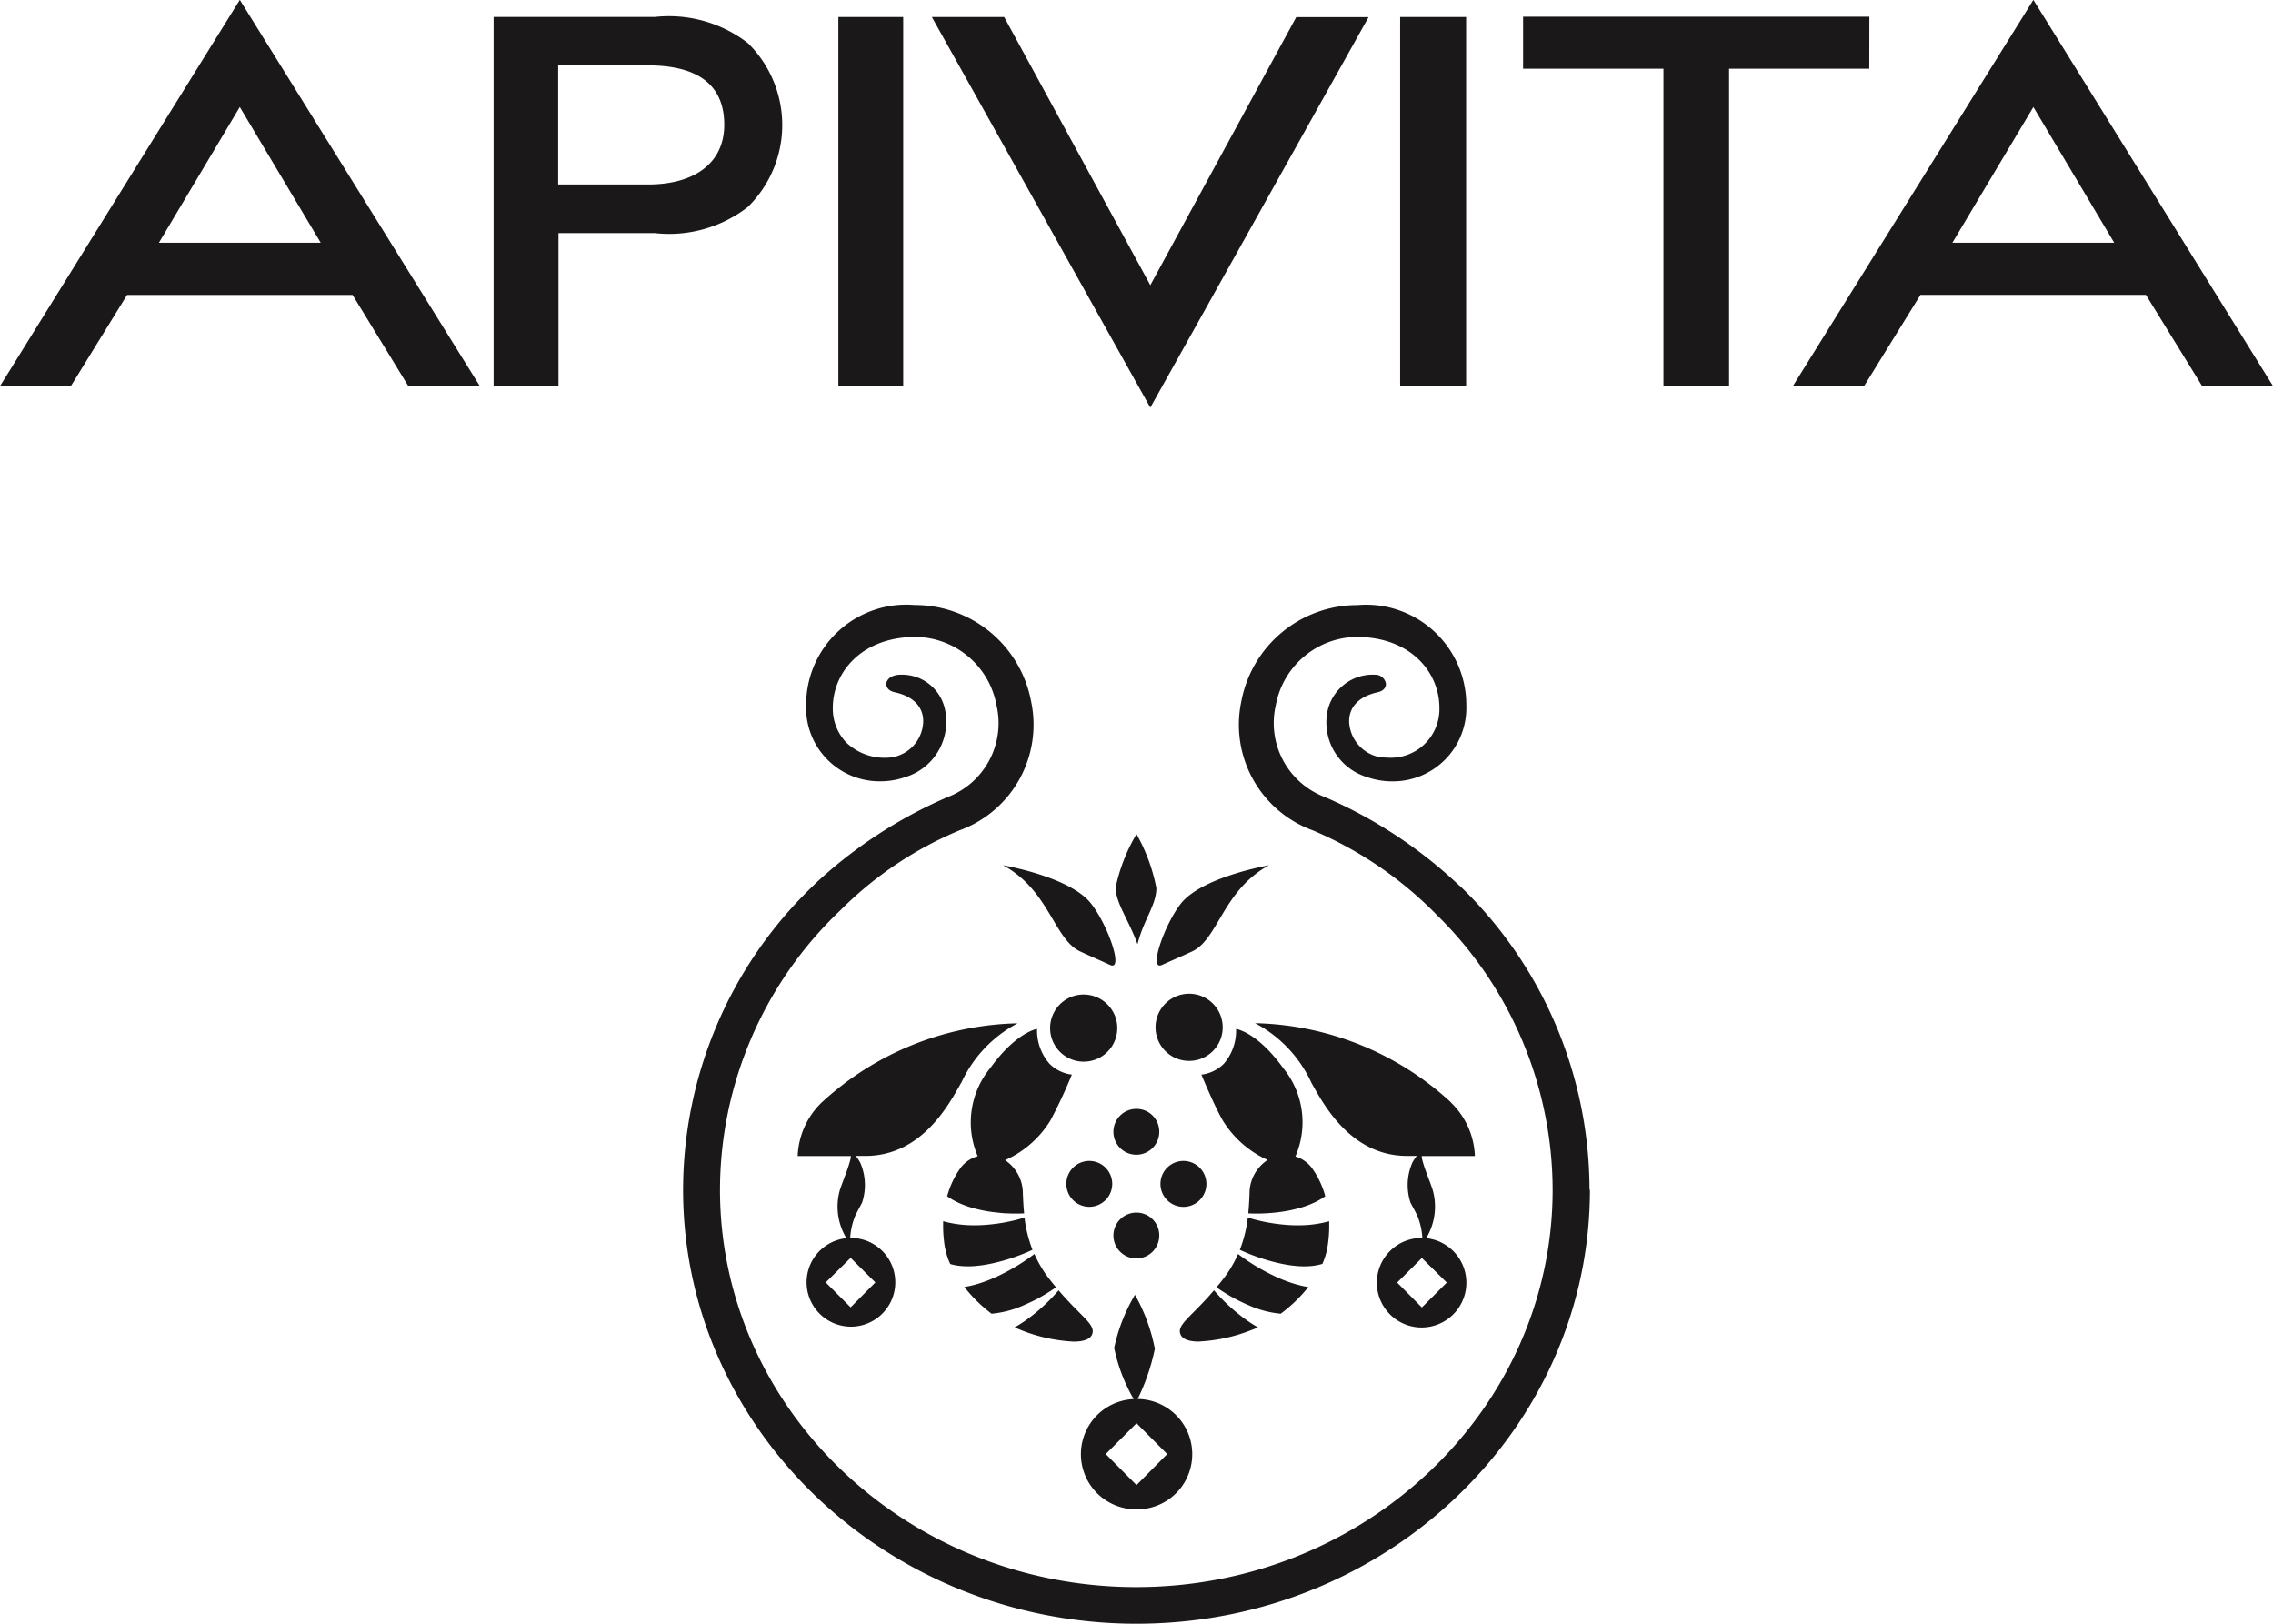 <svg xmlns="http://www.w3.org/2000/svg" width="88" height="62.856" viewBox="0 0 88 62.856">
  <g id="logo-apivita" transform="translate(-222.09 -155.604)">
    <g id="Group_324" data-name="Group 324" transform="translate(222.09 155.604)">
      <path id="Path_216" data-name="Path 216" d="M222.163,170.433l-.073.118h2.743l2.177-3.53h8.731l2.158,3.53h2.768L231.375,155.6ZM234.507,165h-6.264l3.131-5.253Z" transform="translate(-222.09 -155.604)" fill="#1a1818"/>
      <rect id="Rectangle_148" data-name="Rectangle 148" width="2.51" height="14.289" transform="translate(32.458 0.659)" fill="#1a1818"/>
      <path id="Path_217" data-name="Path 217" d="M318.3,159.582a5,5,0,0,0-3.59-1.008h-6.25v14.292h2.512v-5.925h3.738a4.973,4.973,0,0,0,3.589-1.009,4.443,4.443,0,0,0,0-6.351m-7.339.868h3.473c1.963,0,2.957.773,2.957,2.3,0,1.446-1.105,2.31-2.957,2.31h-3.473Z" transform="translate(-289.35 -157.917)" fill="#1a1818"/>
      <path id="Path_218" data-name="Path 218" d="M502.007,158.535H488.6v2.014h5.434v12.285h2.541V160.549h5.428Z" transform="translate(-429.633 -157.887)" fill="#1a1818"/>
      <path id="Path_219" data-name="Path 219" d="M545.105,155.6l-9.235,14.829-.074.119h2.757l2.181-3.53h8.729l2.175,3.53h2.745Zm3.13,9.4H541.97l3.135-5.253Z" transform="translate(-466.383 -155.604)" fill="#1a1818"/>
      <path id="Path_220" data-name="Path 220" d="M393.58,168.961l-5.636-10.34-.022-.04h-2.8L393.58,173.7l8.385-15,.064-.115h-2.8Z" transform="translate(-349.045 -157.922)" fill="#1a1818"/>
      <rect id="Rectangle_149" data-name="Rectangle 149" width="2.554" height="14.289" transform="translate(54.207 0.659)" fill="#1a1818"/>
    </g>
    <g id="Group_326" data-name="Group 326" transform="translate(248.535 179.024)">
      <g id="Group_325" data-name="Group 325" transform="translate(0 0)">
        <path id="Path_221" data-name="Path 221" d="M359.163,296.458a2.135,2.135,0,0,0,.045-4.27,8.141,8.141,0,0,0,.665-1.945,6.925,6.925,0,0,0-.769-2.089,6.829,6.829,0,0,0-.805,2.054,6.573,6.573,0,0,0,.756,1.983,2.134,2.134,0,0,0,.109,4.266m0-3.331,1.188,1.192-1.188,1.2-1.191-1.2Zm17.554-9.04c0,9.263-7.875,16.8-17.554,16.8s-17.555-7.536-17.555-16.8a16.331,16.331,0,0,1,4.966-11.7h0l.177-.173,0,0a17.9,17.9,0,0,1,5.1-3.328,3.061,3.061,0,0,0,1.891-3.56,3.224,3.224,0,0,0-3.118-2.64c-2.114,0-3.219,1.38-3.219,2.743a1.9,1.9,0,0,0,.534,1.359,2.16,2.16,0,0,0,1.724.563,1.444,1.444,0,0,0,1.238-1.317c.044-.607-.355-1.047-1.1-1.206-.26-.058-.337-.219-.324-.34.018-.164.2-.34.562-.34a1.7,1.7,0,0,1,1.733,1.484,2.237,2.237,0,0,1-1.556,2.479,2.9,2.9,0,0,1-.968.165,2.844,2.844,0,0,1-2.876-2.935,3.875,3.875,0,0,1,4.2-3.89,4.576,4.576,0,0,1,4.512,3.738,4.352,4.352,0,0,1-2.782,4.989,14.273,14.273,0,0,0-4.555,3.043h0l-.056.056a14.94,14.94,0,0,0-4.654,10.81c0,8.481,7.23,15.382,16.118,15.382s16.118-6.9,16.118-15.382a14.937,14.937,0,0,0-4.426-10.579h0l-.056-.055a14.751,14.751,0,0,0-4.79-3.272,4.353,4.353,0,0,1-2.783-4.991,4.57,4.57,0,0,1,4.5-3.736,3.88,3.88,0,0,1,4.213,3.89,2.844,2.844,0,0,1-2.876,2.934,2.9,2.9,0,0,1-.968-.166,2.21,2.21,0,0,1-1.551-2.442,1.788,1.788,0,0,1,1.851-1.521.417.417,0,0,1,.43.337c.013.129-.065.287-.32.343-.741.159-1.141.6-1.1,1.2a1.462,1.462,0,0,0,1.239,1.321c.069,0,.137.007.2.007a1.885,1.885,0,0,0,2.053-1.927c0-1.363-1.1-2.744-3.213-2.744a3.225,3.225,0,0,0-3.121,2.638,3.062,3.062,0,0,0,1.9,3.562,17.885,17.885,0,0,1,5.19,3.413h0l.056.045a16.339,16.339,0,0,1,5,11.74m-17.5-9.5c-.366-1-.844-1.584-.844-2.21a6.828,6.828,0,0,1,.805-2.054,6.926,6.926,0,0,1,.769,2.089c0,.663-.485,1.2-.73,2.175m-5.206-3.057c.528.094,2.687.554,3.408,1.482.655.834,1.276,2.612.74,2.379-.6-.275-.8-.356-1.156-.523-1.022-.469-1.194-2.37-2.992-3.338m6.885,1.482c.739-.928,2.887-1.388,3.413-1.482-1.791.968-1.966,2.869-2.983,3.338-.36.167-.555.248-1.167.523-.523.233.089-1.545.737-2.379m-9.134,13.317a5.106,5.106,0,0,1-.067-1.02c.063.018.128.035.2.051a4.478,4.478,0,0,0,.726.1,5.734,5.734,0,0,0,.809-.017c.073-.006.131-.013.2-.021s.135-.016.2-.026c.131-.019.259-.041.382-.067.234-.047.447-.105.631-.162a5.128,5.128,0,0,0,.309,1.249,7.578,7.578,0,0,1-1.442.5l-.107.025-.1.02c-.069.014-.137.026-.2.037-.135.023-.267.036-.394.047a3.03,3.03,0,0,1-.667-.019,1.859,1.859,0,0,1-.242-.051l-.033-.01a2.622,2.622,0,0,1-.2-.631m3.562-8.468a1.961,1.961,0,0,0,.48,1.345,1.476,1.476,0,0,0,.867.422,19.19,19.19,0,0,1-.83,1.776,3.927,3.927,0,0,1-1.755,1.536,1.549,1.549,0,0,1,.688,1.24l0,.037c.01.239.021.5.05.783a6.25,6.25,0,0,1-.638,0c-.119,0-.242-.014-.367-.027-.062-.006-.124-.014-.185-.021s-.132-.017-.189-.027a5.188,5.188,0,0,1-.707-.162,3.675,3.675,0,0,1-.563-.225c-.077-.04-.144-.078-.2-.114s-.1-.064-.131-.089a3.413,3.413,0,0,1,.538-1.122,1.251,1.251,0,0,1,.645-.426,3.313,3.313,0,0,1,.487-3.415c1.013-1.4,1.811-1.513,1.811-1.513m-2.818,9.992a4.232,4.232,0,0,0,.531-.123c.141-.044.285-.092.426-.149.07-.028.141-.058.211-.089l.107-.048.1-.048a7.925,7.925,0,0,0,1.34-.821,4.578,4.578,0,0,0,.593.989c.084.107.164.205.243.3l-.034.024c-.156.109-.344.228-.549.344-.1.057-.21.115-.321.169s-.219.1-.338.155a3.9,3.9,0,0,1-1.252.331h0a5.508,5.508,0,0,1-1.055-1.036m2.192,1.666c-.083-.031-.165-.066-.246-.1a5.365,5.365,0,0,0,.625-.416c.1-.077.211-.166.308-.249s.194-.172.283-.256c.179-.171.335-.338.463-.486l.023-.028c.318.371.592.647.807.863.377.379.585.588.494.834-.071.191-.314.288-.722.288a6.348,6.348,0,0,1-2.035-.447m7.855-10.313a1.956,1.956,0,0,0,.471-1.345s.808.109,1.823,1.513a3.313,3.313,0,0,1,.474,3.423,1.264,1.264,0,0,1,.622.424,3.389,3.389,0,0,1,.534,1.115c-.032.024-.076.054-.132.089s-.126.074-.2.114a3.683,3.683,0,0,1-.563.225,5.187,5.187,0,0,1-.707.162c-.057.01-.129.019-.189.027s-.123.015-.185.021c-.124.012-.247.022-.366.027a6.255,6.255,0,0,1-.639,0c.029-.28.04-.543.05-.783l0-.037a1.545,1.545,0,0,1,.7-1.248,3.932,3.932,0,0,1-1.736-1.527c-.325-.557-.828-1.776-.828-1.776a1.485,1.485,0,0,0,.869-.422m3.529,7.815a3.029,3.029,0,0,1-.667.019c-.127-.01-.259-.024-.394-.047-.068-.011-.136-.023-.2-.037l-.1-.02-.107-.025a7.582,7.582,0,0,1-1.442-.5,5.138,5.138,0,0,0,.309-1.249c.183.056.4.114.631.162.123.025.251.047.382.067.065.01.132.018.2.026s.127.015.2.021a5.736,5.736,0,0,0,.809.017,4.478,4.478,0,0,0,.726-.1c.071-.016.137-.034.2-.051a5.126,5.126,0,0,1-.067,1.02,2.7,2.7,0,0,1-.194.63l-.039.012a1.872,1.872,0,0,1-.243.051m-1.336,1.867a3.921,3.921,0,0,1-1.241-.33c-.12-.051-.225-.1-.338-.155s-.218-.112-.321-.169c-.205-.116-.393-.235-.549-.344l-.034-.024c.079-.094.16-.193.243-.3a4.569,4.569,0,0,0,.593-.989,7.935,7.935,0,0,0,1.341.821l.1.048.107.048q.1.046.211.089c.141.057.284.106.426.149a4.188,4.188,0,0,0,.536.124,5.711,5.711,0,0,1-1.072,1.034m-3.159,1.077c-.408,0-.651-.1-.722-.288-.091-.245.117-.454.494-.834.215-.216.49-.493.807-.863l.024.028c.127.148.284.315.463.486.09.085.184.172.283.256s.207.172.308.249a5.377,5.377,0,0,0,.624.416c-.083.038-.165.072-.246.1a6.348,6.348,0,0,1-2.035.447m-1.54-8.111a.887.887,0,1,1-.885-.895.88.88,0,0,1,.885.895m-.885,3.121a.88.88,0,0,1,.885.895.887.887,0,1,1-.885-.895m2.709-1.113a.889.889,0,1,1-.891-.888.889.889,0,0,1,.891.888m-3.644,0a.888.888,0,0,1-1.776,0,.888.888,0,0,1,1.776,0m.153-6.361a1.3,1.3,0,1,1-1.586-.928,1.306,1.306,0,0,1,1.586.928m4.08.63a1.3,1.3,0,1,1-.935-1.589,1.3,1.3,0,0,1,.935,1.589m8.882,2.576a11.558,11.558,0,0,0-7.586-3.066,4.937,4.937,0,0,1,2.184,2.312c.462.818,1.513,2.827,3.707,2.827h.37a1.57,1.57,0,0,0-.176.271,2.16,2.16,0,0,0-.066,1.54c.091.171.173.323.259.493a2.723,2.723,0,0,1,.2.872h-.013a1.733,1.733,0,1,0,.16.009,2.359,2.359,0,0,0,.253-1.864c-.13-.406-.305-.77-.412-1.2-.007-.04-.01-.078-.014-.116h2.059a3.034,3.034,0,0,0-.928-2.073m-.16,6.971-.965.964-.957-.964.957-.951Zm-18.8-7.725a4.935,4.935,0,0,1,2.184-2.312,11.559,11.559,0,0,0-7.586,3.066,3.035,3.035,0,0,0-.928,2.073h2.059c0,.038-.007.077-.014.116-.107.432-.282.8-.412,1.2a2.357,2.357,0,0,0,.253,1.864,1.717,1.717,0,1,0,.167-.009h-.02a2.719,2.719,0,0,1,.2-.872c.086-.169.168-.322.259-.493a2.16,2.16,0,0,0-.066-1.54,1.574,1.574,0,0,0-.176-.271h.37c2.194,0,3.245-2.009,3.707-2.827m-4.277,6.774.957.951-.957.964-.965-.964Z" transform="translate(-341.608 -261.45)" fill="#1a1818"/>
      </g>
    </g>
  </g>
</svg>
